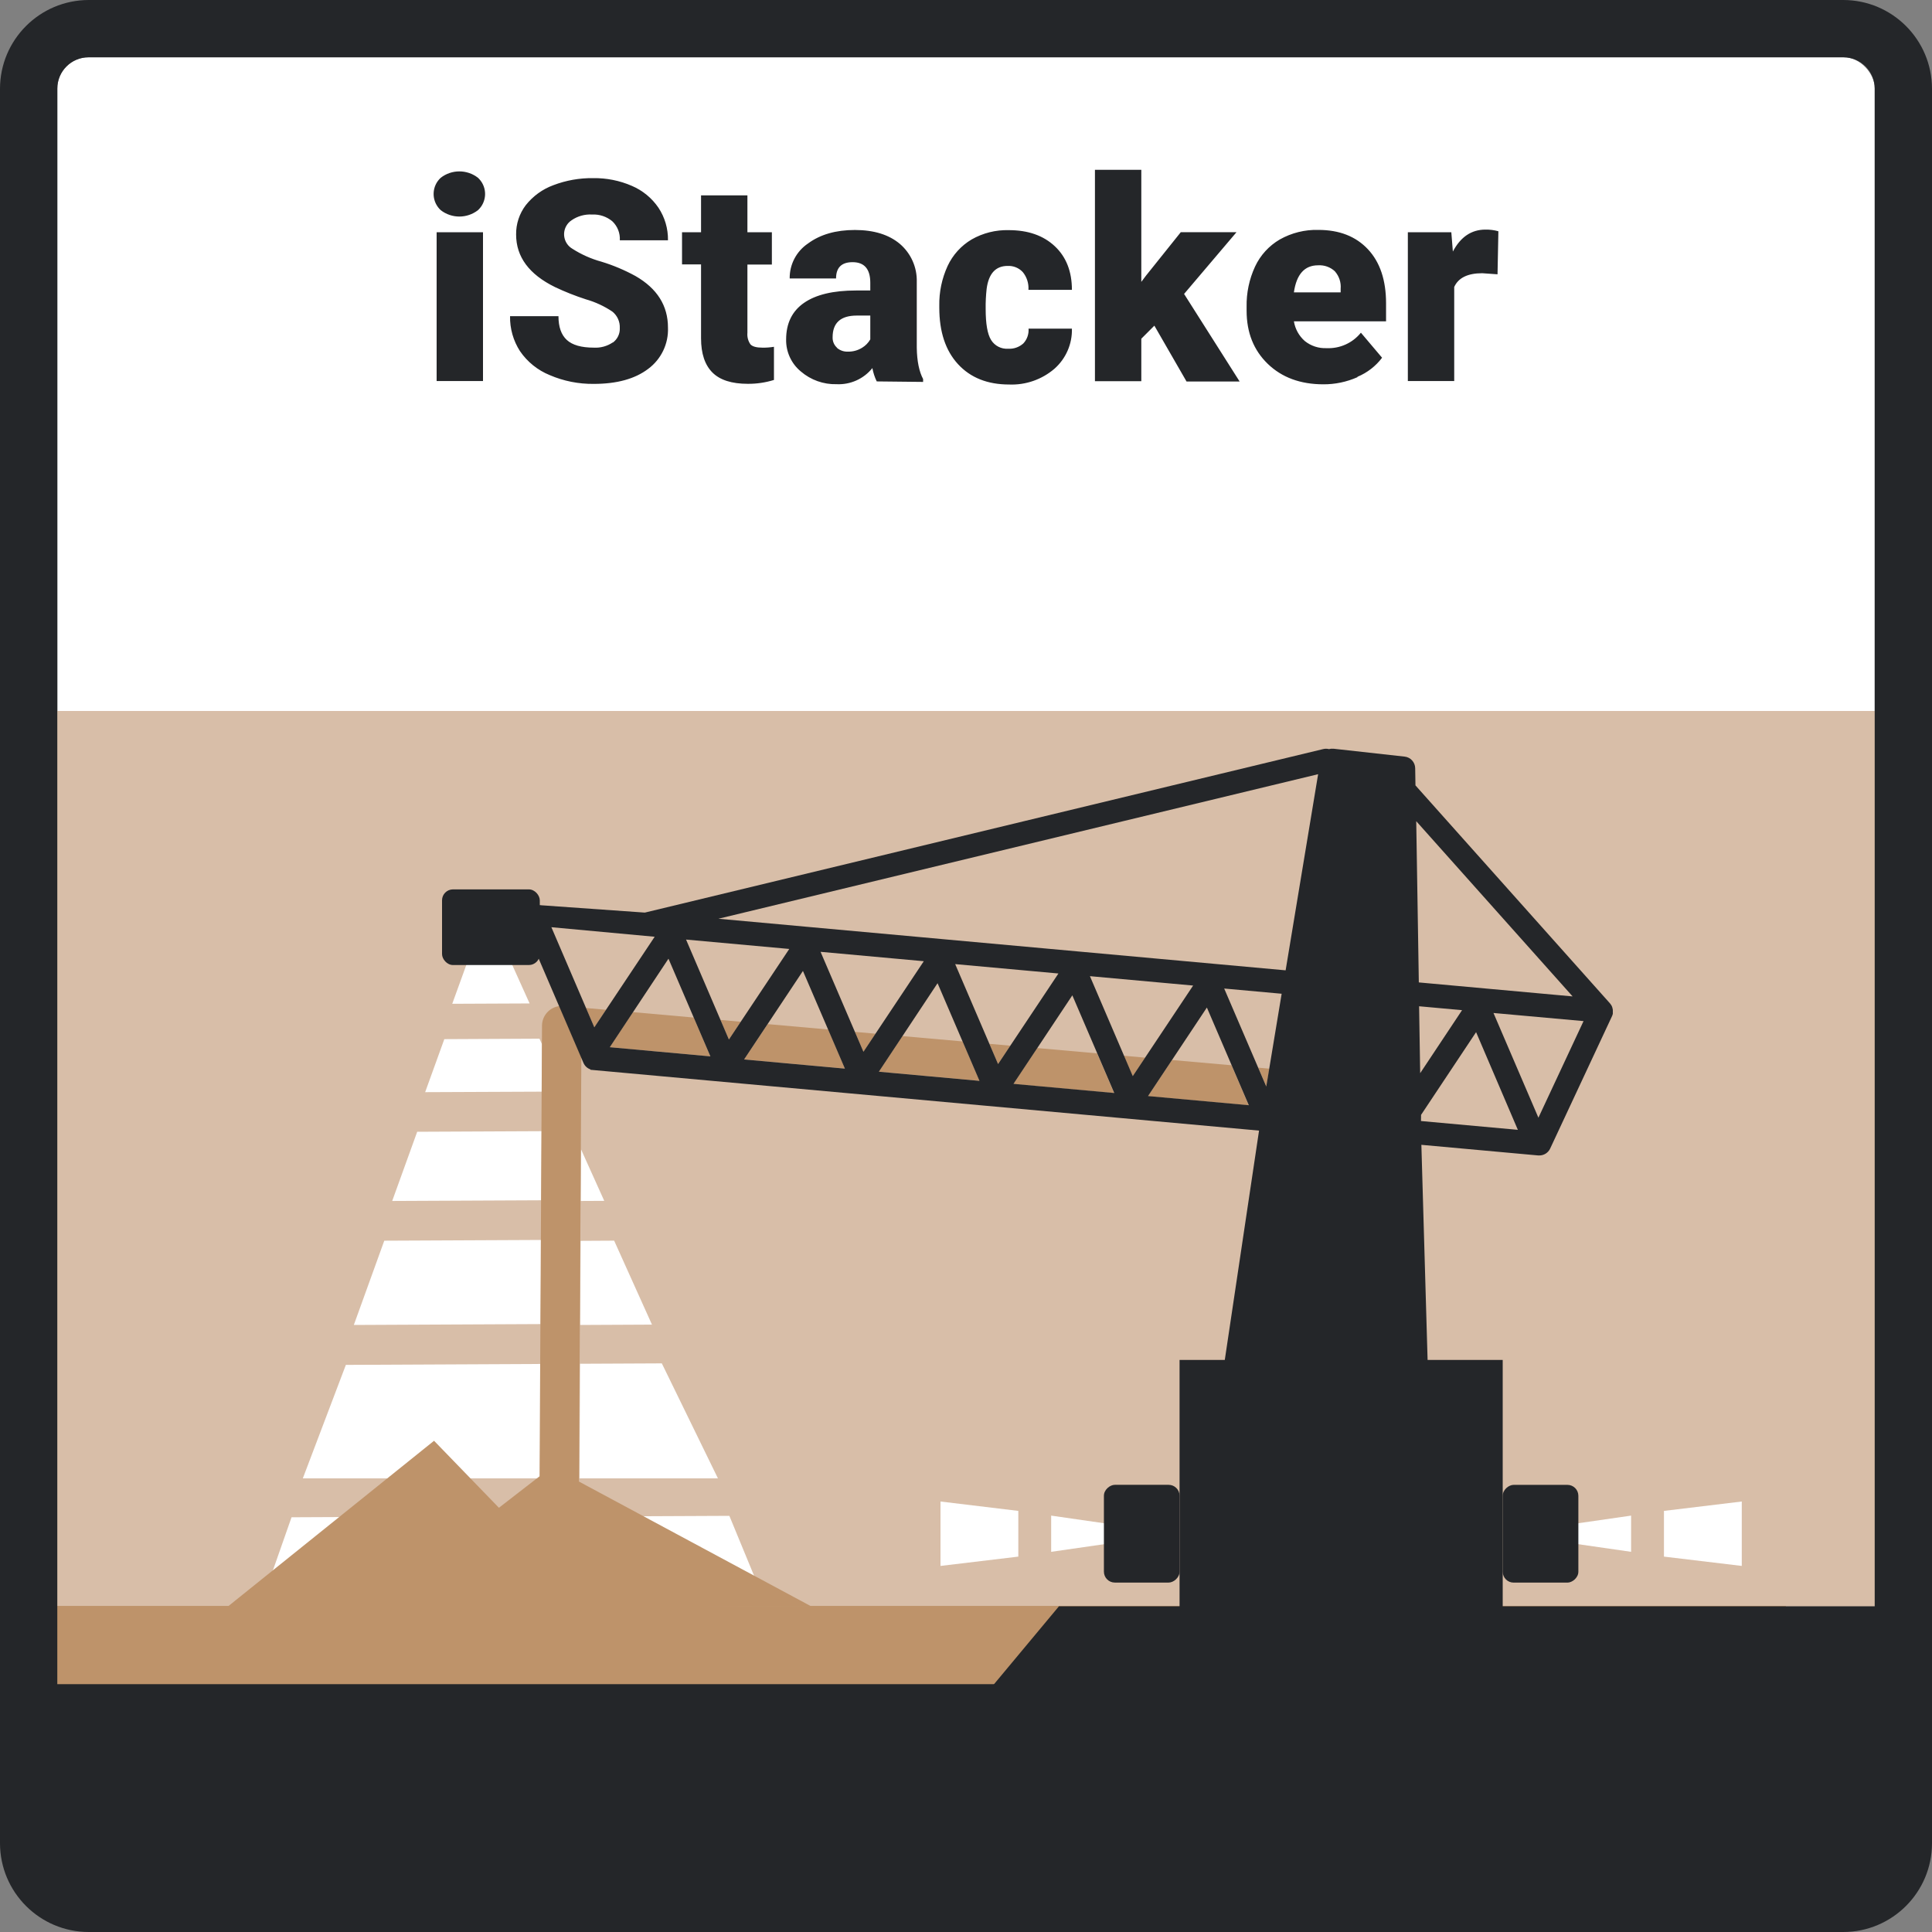 <?xml version="1.0" encoding="UTF-8"?>
<svg xmlns="http://www.w3.org/2000/svg" xmlns:xlink="http://www.w3.org/1999/xlink" viewBox="0 0 500 500">
  <rect x="0" y="0" width="500" height="500" fill="#808080" stroke="none"/>
  <defs>
    <style>
      .cls-1 {
        fill: none;
      }

      .cls-1, .cls-2, .cls-3, .cls-4, .cls-5 {
        stroke-width: 0px;
      }

      .cls-2 {
        fill: #242629;
      }

      .cls-3 {
        fill: #be936a;
      }

      .cls-4 {
        fill: #d8bea8;
      }

      .cls-6 {
        clip-path: url(#clippath-1);
      }

      .cls-5 {
        fill: #fff;
      }
    </style>
    <clipPath id="clippath-1">
      <rect class="cls-1" width="500" height="500"/>
    </clipPath>
  </defs>
  <g id="HG">
    <rect class="cls-5" x="14.85" y="14.83" width="470.33" height="470.32" rx="7.98" ry="7.98"/>
    <rect class="cls-4" x="7" y="184" width="486" height="304"/>
  </g>
  <g id="Elemente">
    <rect class="cls-1" x="63.53" y="38.78" width="404.58" height="404.58"/>
    <polygon class="cls-3" points="227.42 277.36 253.5 279.73 249.12 269.52 233.54 268.14 227.42 277.36"/>
    <polygon class="cls-3" points="262.24 280.53 288.33 282.9 283.92 272.61 268.43 271.23 262.24 280.53"/>
    <polygon class="cls-3" points="226.6 267.52 221.25 267.05 223.47 272.22 226.6 267.52"/>
    <polygon class="cls-3" points="192.58 274.19 218.67 276.56 214.33 266.43 198.67 265.04 192.58 274.19"/>
    <polygon class="cls-3" points="297.08 283.69 323.16 286.07 318.72 275.69 303.31 274.33 297.08 283.69"/>
    <polygon class="cls-3" points="179.53 263.34 163.79 261.94 157.75 271.02 183.84 273.39 179.53 263.34"/>
    <polygon class="cls-3" points="191.72 264.43 186.46 263.96 188.64 269.05 191.72 264.43"/>
    <polygon class="cls-3" points="156.84 261.33 151.66 260.87 153.81 265.89 156.84 261.33"/>
    <polygon class="cls-3" points="261.48 270.62 256.05 270.14 258.3 275.39 261.48 270.62"/>
    <polygon class="cls-3" points="328.51 276.57 325.64 276.31 327.74 281.19 328.51 276.57"/>
    <polygon class="cls-3" points="296.36 273.72 290.84 273.22 293.14 278.56 296.36 273.72"/>
    <polygon class="cls-5" points="132.18 248.87 121 248.85 117.04 259.78 137.06 259.69 132.18 248.87"/>
    <polygon class="cls-5" points="140.28 270.28 139.61 268.81 114.99 268.93 110.03 282.65 140.21 282.52 140.28 270.28"/>
    <polygon class="cls-5" points="150.37 297.45 150.3 310.81 156.38 310.78 150.37 297.45"/>
    <polygon class="cls-5" points="168.73 342.81 158.94 321.08 150.26 321.13 150.14 342.9 168.73 342.81"/>
    <polygon class="cls-5" points="185.8 382.6 171.28 352.84 150.12 352.94 149.98 382.6 185.8 382.6"/>
    <polygon class="cls-5" points="140.05 320.9 99.45 321.09 91.57 342.9 139.93 342.67 140.05 320.9"/>
    <polygon class="cls-5" points="149.9 392.48 149.85 405.07 206.21 435.36 206.52 435.36 188.76 392.3 149.9 392.48"/>
    <polygon class="cls-5" points="110.07 392.51 75.45 392.67 60.47 435.36 110.07 392.51"/>
    <polygon class="cls-5" points="139.9 352.99 89.51 353.23 78.37 382.6 139.76 382.6 139.9 352.99"/>
    <polygon class="cls-5" points="140.18 292.75 107.97 292.9 101.5 310.81 140.08 310.63 140.18 292.75"/>
    <rect class="cls-3" x="8.98" y="415.61" width="453.2" height="23.89"/>
    <path class="cls-3" d="M150.45,273.59l-5.68-13.21c-2.55.31-4.47,2.47-4.5,5.03l-.63,116.65-10.52,8.15-16.79-17.34-53.94,43.36,151.51-.53-60.06-32.27.61-109.85Z"/>
    <rect class="cls-2" x="305.27" y="351.95" width="83.63" height="68.48"/>
    <path class="cls-2" d="M325.84,292.6l-9.02,60.38h52.67l-1.64-56.7,30.25,2.75h.28c1.18,0,2.26-.67,2.78-1.74l16.04-34.33c.09-.2.16-.4.2-.62v-.22c.01-.15.01-.3,0-.45v-.23c0-.16-.03-.31-.08-.46l-.04-.2c-.06-.21-.15-.41-.25-.6-.11-.18-.23-.35-.36-.5l-50.35-56.42-.07-4.46c-.03-1.54-1.19-2.82-2.73-2.99l-18.4-2.04c-.4-.04-.8,0-1.19.1-.5-.13-1.03-.13-1.53,0l-175.52,42.31-33.66-2.38,5.42,12.5,12.36,28.78c.34.79.99,1.4,1.81,1.68v.1l173.04,15.74ZM367.26,260.42l11.12,1.01-10.84,16.31-.28-17.32ZM367.75,290.12l.02-1.59,14.24-21.41,10.81,25.28-25.07-2.28ZM398.14,289.26l-11.63-27.1,23.31,2.1-11.68,25ZM406.99,257.87l-39.8-3.62-.67-41.73,40.47,45.35ZM192.57,274.19l15.23-22.91,10.86,25.28-26.09-2.37ZM212.35,246.33l26.73,2.43-15.62,23.44-11.1-25.87ZM227.45,277.36l15.19-22.91,10.85,25.28-26.04-2.37ZM247.19,249.51l26.73,2.43-15.62,23.44-11.1-25.87ZM262.29,280.5l15.23-22.91,10.85,25.28-26.08-2.37ZM282.06,252.63l26.72,2.43-15.62,23.44-11.09-25.87ZM297.11,283.66l15.23-22.91,10.85,25.28-26.08-2.37ZM327.71,281.19l-10.89-25.36,14.87,1.35-3.98,24.01ZM341.13,200.36l-8.41,50.76-146.8-13.35,155.21-37.41ZM204.26,245.59l-15.62,23.44-11.09-25.87,26.72,2.43ZM183.85,273.39l-26.04-2.37,15.19-22.91,10.85,25.28ZM142.69,239.96l26.74,2.47-15.62,23.44-11.11-25.9Z"/>
    <g>
      <g>
        <polygon class="cls-5" points="263.54 391.02 243.4 388.59 243.4 405.26 263.54 402.85 263.54 391.02"/>
        <polygon class="cls-5" points="286.75 394.36 272.04 392.24 272.04 401.61 286.75 399.49 286.75 394.36"/>
      </g>
      <rect class="cls-2" x="282.83" y="387.14" width="25.3" height="19.58" rx="2.83" ry="2.83" transform="translate(692.41 101.44) rotate(90)"/>
    </g>
    <g>
      <g>
        <polygon class="cls-5" points="430.63 391.02 450.77 388.59 450.77 405.26 430.63 402.85 430.63 391.02"/>
        <polygon class="cls-5" points="407.42 394.36 422.13 392.24 422.13 401.61 407.42 399.49 407.42 394.36"/>
      </g>
      <rect class="cls-2" x="386.04" y="387.14" width="25.3" height="19.58" rx="2.83" ry="2.83" transform="translate(795.62 -1.76) rotate(90)"/>
    </g>
    <rect class="cls-2" x="114.4" y="230.17" width="25.3" height="19.58" rx="2.83" ry="2.83"/>
  </g>
  <g id="Ebene_5" data-name="Ebene 5">
    <rect class="cls-2" x="8.98" y="435.86" width="481.95" height="55.8"/>
    <polygon class="cls-2" points="256.99 436.18 487.85 436.18 487.85 415.7 274.06 415.7 256.99 436.18"/>
  </g>
  <g id="Rahmen">
    <g class="cls-6">
      <path class="cls-2" d="M22.94,14.83c-4.48,0-8.1,3.63-8.11,8.11v454.12c0,4.48,3.63,8.1,8.11,8.11h454.12c4.48,0,8.1-3.63,8.11-8.11V22.94c0-4.48-3.63-8.1-8.11-8.11H22.94ZM477.06,500H22.94c-12.66-.03-22.91-10.28-22.94-22.94V22.94C.03,10.28,10.28.03,22.94,0h454.12c12.66.03,22.91,10.28,22.94,22.94v454.12c-.03,12.66-10.28,22.91-22.94,22.94"/>
    </g>
  </g>
  <g id="Text">
    <path class="cls-2" d="M387.78,59.85c-1.09-.31-2.22-.45-3.35-.43-3.62,0-6.43,1.89-8.43,5.68l-.4-5h-11.25v38.51h12v-24.34c1.07-2.37,3.49-3.56,7.26-3.56l3.95.28.22-11.14ZM345.5,70.26c1.07,1.23,1.6,2.84,1.46,4.47v.93h-12.1c.67-4.67,2.75-7,6.26-7,1.62-.1,3.2.47,4.38,1.58M351.32,97.51c2.52-1.05,4.72-2.75,6.36-4.93l-5.48-6.48c-2.16,2.68-5.47,4.16-8.9,4-2.04.09-4.04-.57-5.63-1.85-1.5-1.32-2.49-3.12-2.81-5.09h23.85v-4.66c0-6-1.57-10.67-4.7-14-3.13-3.33-7.4-5-12.81-5-3.5-.1-6.95.76-10,2.48-2.79,1.63-5.02,4.07-6.39,7-1.51,3.26-2.26,6.83-2.19,10.43v1c0,5.65,1.83,10.24,5.48,13.76,3.65,3.52,8.44,5.28,14.35,5.29,3.04.02,6.06-.61,8.84-1.84M307.08,98.74h13.74l-14.38-22.67,13.56-15.97h-14.42l-9,11.24-1.21,1.61v-29h-12v54.71h12v-11l3.38-3.38,8.33,14.46ZM256.48,87.96c-.93-1.5-1.39-4.17-1.39-8-.03-1.74.06-3.47.25-5.2.52-3.96,2.33-5.94,5.44-5.94,1.48-.07,2.91.51,3.92,1.6,1.05,1.29,1.57,2.93,1.46,4.59h11.25c0-4.74-1.47-8.51-4.42-11.28s-6.91-4.17-11.92-4.17c-3.36-.09-6.69.74-9.61,2.41-2.72,1.61-4.89,4.01-6.22,6.87-1.48,3.23-2.22,6.75-2.15,10.3v.5c0,6.22,1.61,11.09,4.84,14.6,3.23,3.51,7.64,5.27,13.24,5.27,4.27.17,8.45-1.28,11.7-4.06,2.98-2.62,4.65-6.43,4.54-10.4h-11.22c.1,1.41-.38,2.8-1.35,3.83-1.07.96-2.48,1.46-3.92,1.37-1.77.13-3.47-.74-4.41-2.24M216.58,89.95c-.74-.68-1.14-1.66-1.1-2.66,0-3.75,2.09-5.62,6.26-5.62h3.49v6.16c-.51.89-1.24,1.64-2.12,2.17-1.11.69-2.41,1.04-3.72,1-1.03.04-2.04-.32-2.81-1M238.9,98.84v-.74c-1-1.88-1.59-4.58-1.64-8.12v-17c.11-3.78-1.5-7.4-4.37-9.86-2.85-2.4-6.73-3.6-11.65-3.6-4.92,0-8.96,1.16-12.12,3.49-3.01,2.03-4.8,5.43-4.75,9.06h12c0-2.81,1.42-4.22,4.27-4.22,3.06,0,4.59,1.78,4.59,5.33v2h-3.7c-5.89,0-10.38,1.07-13.46,3.21s-4.62,5.3-4.62,9.47c-.06,3.19,1.34,6.24,3.8,8.27,2.57,2.21,5.87,3.39,9.26,3.3,3.58.17,7.02-1.38,9.26-4.17.22,1.2.6,2.36,1.13,3.45l12,.13ZM181.43,50.56v9.54h-4.92v8.32h4.92v19.12c0,4,1,6.92,2.95,8.87s5,2.92,9.15,2.92c2.29.02,4.58-.32,6.77-1v-8.58c-.99.16-2,.24-3,.22-1.54,0-2.57-.29-3.09-.86-.61-.88-.88-1.94-.78-3v-17.65h6.33v-8.36h-6.33v-9.54h-12ZM158.57,88.63c-1.44.97-3.16,1.44-4.89,1.34-3.23,0-5.57-.67-7-2-1.43-1.32-2.15-3.36-2.15-6.14h-12.53c-.06,3.21.84,6.36,2.58,9.06,1.9,2.77,4.58,4.93,7.69,6.19,3.6,1.55,7.49,2.32,11.41,2.27,5.96,0,10.65-1.29,14.06-3.88,3.37-2.49,5.3-6.5,5.13-10.69,0-5.67-2.8-10.12-8.4-13.34-2.81-1.54-5.77-2.79-8.83-3.72-2.66-.73-5.2-1.86-7.52-3.35-2.07-1.22-2.75-3.89-1.53-5.96.33-.57.79-1.05,1.34-1.41,1.55-1.07,3.41-1.59,5.29-1.48,1.91-.1,3.78.52,5.25,1.75,1.34,1.27,2.05,3.07,1.94,4.91h12.46c.05-2.99-.81-5.93-2.46-8.42-1.71-2.51-4.1-4.47-6.89-5.66-3.15-1.37-6.56-2.05-10-2-3.53-.05-7.03.57-10.32,1.83-2.81,1.03-5.27,2.82-7.13,5.17-1.66,2.18-2.54,4.86-2.5,7.6,0,5.77,3.36,10.31,10.07,13.6,2.6,1.23,5.27,2.29,8,3.17,2.43.69,4.73,1.76,6.82,3.16,1.3,1.03,2.02,2.62,1.94,4.28.07,1.47-.61,2.88-1.8,3.75M114.07,54.4c2.83,2.19,6.79,2.19,9.62,0,2.32-2.12,2.48-5.72.36-8.04-.11-.13-.24-.25-.36-.36-2.83-2.19-6.79-2.19-9.62,0-2.32,2.12-2.48,5.72-.36,8.04.11.13.24.25.36.36M125,60.1h-12v38.51h12v-38.51Z"/>
  </g>
</svg>